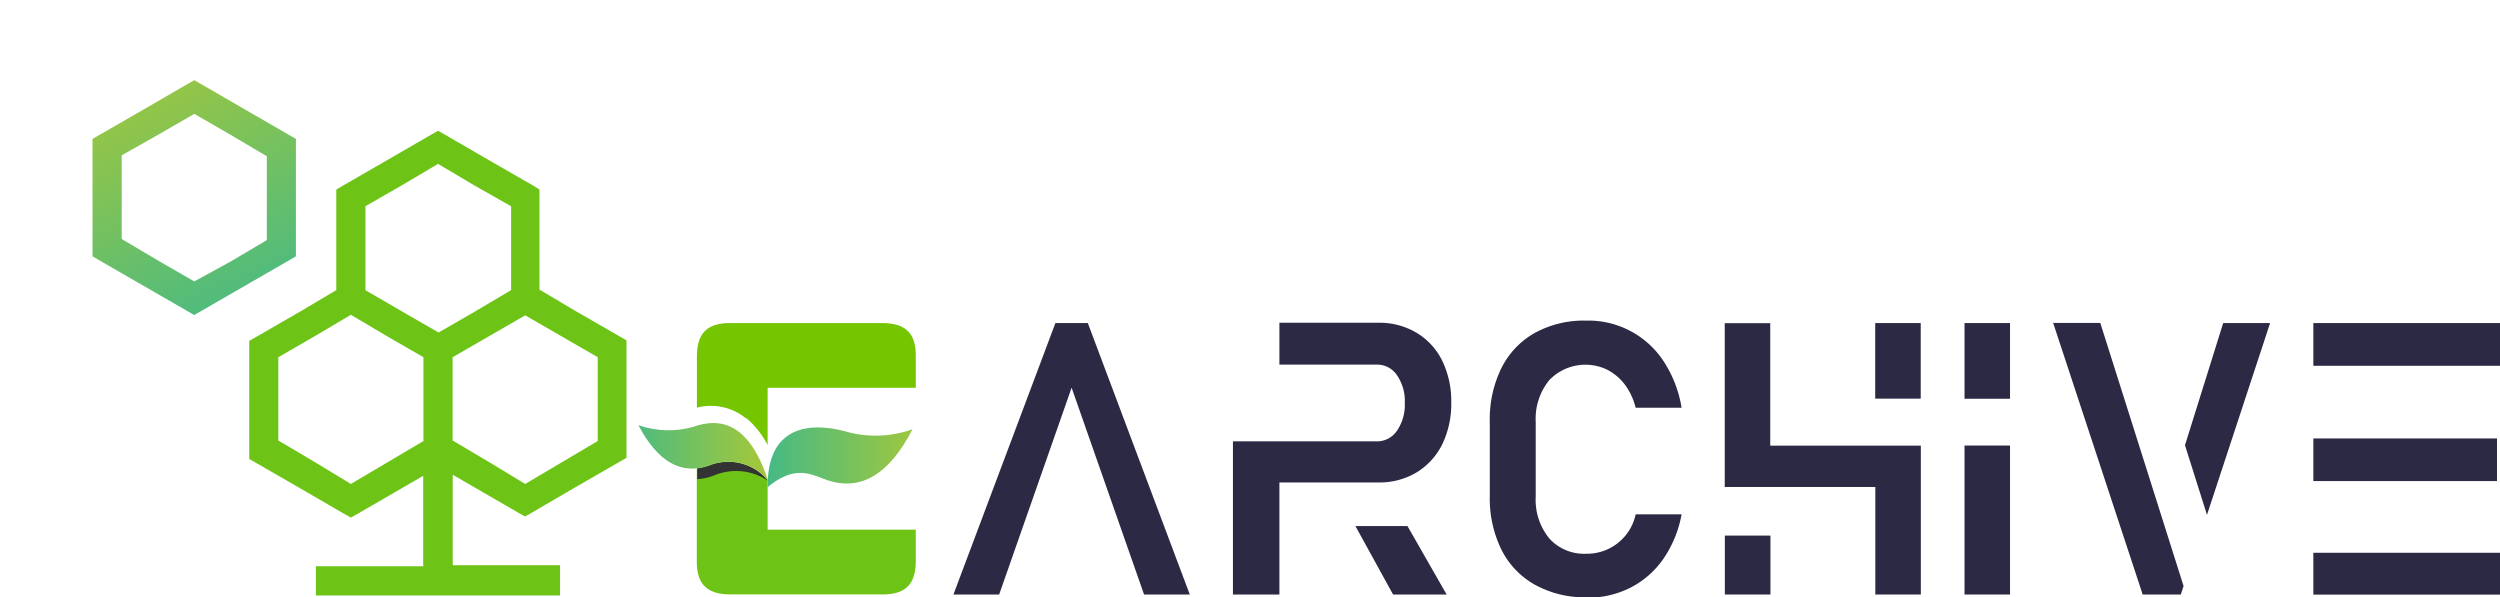 <svg xmlns="http://www.w3.org/2000/svg" xmlns:xlink="http://www.w3.org/1999/xlink" viewBox="0 0 232.92 55.65"><defs><style>.cls-1{fill:none;}.cls-2{clip-path:url(#clip-path);}.cls-3,.cls-9{fill:#6dc416;}.cls-4{clip-path:url(#clip-path-2);}.cls-5{fill:url(#linear-gradient);}.cls-6{fill:#2b2943;}.cls-7{clip-path:url(#clip-path-4);}.cls-8{fill:url(#linear-gradient-2);}.cls-10,.cls-13,.cls-9{fill-rule:evenodd;}.cls-10{fill:#333;}.cls-11{clip-path:url(#clip-path-6);}.cls-12{fill:url(#linear-gradient-3);}.cls-13{fill:#75c500;}</style><clipPath id="clip-path" transform="translate(8.62 7.47)"><rect class="cls-1" width="224.3" height="48.18"/></clipPath><clipPath id="clip-path-2" transform="translate(8.62 7.47)"><path class="cls-1" d="M6.1,16.8h0l-3.38-2V7L6.1,5.09,9.48,3.14l3.38,1.95,3.38,2v7.81l-3.38,2h0L9.48,18.75ZM9.48,0,8.8.39,4.74,2.74.68,5.08,0,5.47V16.41l.68.4,4.06,2.34h0l4.06,2.34.67.39.68-.39,4.06-2.34h0l4.06-2.34.68-.4V5.47l-.68-.39L14.22,2.74,10.16.39Z"/></clipPath><linearGradient id="linear-gradient" x1="-299.78" y1="-278.44" x2="-299.05" y2="-278.44" gradientTransform="matrix(0, -35.47, -35.47, 0, -9867.33, -10609.71)" gradientUnits="userSpaceOnUse"><stop offset="0" stop-color="#47ba84"/><stop offset="1" stop-color="#9fc73e"/></linearGradient><clipPath id="clip-path-4" transform="translate(8.62 7.47)"><path class="cls-1" d="M62.9,37.91c2.31-1.87,3.65-1.39,5.22-.77,3.39,1.33,6.11-.41,8.28-4.62a10.15,10.15,0,0,1-6.33.18,10.16,10.16,0,0,0-2.49-.35c-2.68,0-4.73,1.47-4.68,5.56"/></clipPath><linearGradient id="linear-gradient-2" x1="-273.56" y1="-293.17" x2="-272.83" y2="-293.17" gradientTransform="matrix(18.51, 0, 0, -18.51, 5135.34, -5383.86)" xlink:href="#linear-gradient"/><clipPath id="clip-path-6" transform="translate(8.62 7.47)"><path class="cls-1" d="M56,32.29a8.43,8.43,0,0,1-5.14-.15c1.76,3.37,4,4.76,6.72,3.7a4.81,4.81,0,0,1,5.36,1.45c-1.16-3.48-2.79-5.35-5.11-5.35a5.51,5.51,0,0,0-1.83.35"/></clipPath><linearGradient id="linear-gradient-3" x1="-271.62" y1="-295.23" x2="-270.89" y2="-295.23" gradientTransform="matrix(16.58, 0, 0, -16.58, 4561.78, -4851.65)" xlink:href="#linear-gradient"/></defs><g id="Layer_2" data-name="Layer 2"><g id="Layer_1-2" data-name="Layer 1"><g id="eArchive-logo"><g class="cls-2"><path class="cls-3" d="M36.93,35.57h0l-3.38-2V25.81l3.38-1.95,3.38-1.95,3.38,1.95h0l3.38,1.95v7.81l-3.38,2-3.38,2Zm-16.24,0h0l-3.38-2V25.81l3.38-1.95h0l3.38-2,3.38,2h0l3.38,1.95v7.81l-3.38,2h0l-3.38,2Zm4.74-16V11.74L28.81,9.8h0l3.38-2,3.38,2L39,11.75v7.81l-3.38,2-3.38,1.95-3.38-1.95h0ZM31.51,5.1,27.45,7.45h0L23.39,9.79l-.68.4v9.37l-3.37,2h0l-4.06,2.34-.68.39v11l.68.39,4.06,2.34h0l4.05,2.35.68.38.68-.38,4.06-2.35h0l2-1.16v8.43h-10v2.72H43.56V45.19h-10V36.76l2,1.16h0l4.06,2.35.68.38.67-.38L45,37.92l4.06-2.34.69-.4V24.24l-.68-.39-4.06-2.34h0l-3.37-2V10.18L41,9.79,36.93,7.45,32.87,5.1l-.68-.39Z" transform="translate(8.62 7.47)"/><g class="cls-4"><rect class="cls-5" x="-3.84" y="-3.05" width="26.63" height="27.98" transform="translate(4.79 12.73) rotate(-26)"/></g><g class="cls-2"><path class="cls-6" d="M123.35,36.55a6.39,6.39,0,0,0,2.39-2.6,8.64,8.64,0,0,0,.85-3.92,8.6,8.6,0,0,0-.85-3.91,6.24,6.24,0,0,0-2.39-2.59,6.75,6.75,0,0,0-3.58-.93h-9.19v3.9h9.07a2.21,2.21,0,0,1,1.89,1,4.18,4.18,0,0,1,.72,2.56,4.25,4.25,0,0,1-.72,2.59,2.23,2.23,0,0,1-1.89,1h-13.4V47.92h4.33V37.48h9.19a6.75,6.75,0,0,0,3.58-.93" transform="translate(8.62 7.47)"/><polygon class="cls-6" points="134.78 55.39 129.79 55.39 126.28 49.01 131.13 49.01 134.78 55.39"/><polygon class="cls-6" points="211.5 30.1 205.62 47.97 203.57 41.48 207.13 30.1 211.5 30.1"/><polygon class="cls-6" points="195.68 30.09 191.29 30.09 199.63 55.39 203.18 55.39 203.44 54.6 195.68 30.09"/><polygon class="cls-6" points="101.35 30.1 98.33 30.1 88.83 55.39 93.09 55.39 99.84 36.12 106.59 55.39 110.85 55.39 101.35 30.1"/><path class="cls-6" d="M139.16,48.18A9.59,9.59,0,0,1,134.37,47a7.66,7.66,0,0,1-3.1-3.25,10.83,10.83,0,0,1-1.09-5V31.81a10.82,10.82,0,0,1,1.09-5,7.69,7.69,0,0,1,3.1-3.26,9.49,9.49,0,0,1,4.79-1.15,8.38,8.38,0,0,1,7.21,3.78,11.13,11.13,0,0,1,1.68,4.34h-4.28a6,6,0,0,0-1-2.15A4.9,4.9,0,0,0,141.17,27a4.66,4.66,0,0,0-5.45.95,5.7,5.7,0,0,0-1.26,3.9v6.94a5.68,5.68,0,0,0,1.26,3.9,4.36,4.36,0,0,0,3.44,1.43,4.63,4.63,0,0,0,4.61-3.67h4.28a10.63,10.63,0,0,1-1.7,4.15,8.36,8.36,0,0,1-3.06,2.68,8.88,8.88,0,0,1-4.13.94" transform="translate(8.62 7.47)"/><rect class="cls-6" x="215.53" y="40.85" width="17.11" height="3.97"/><rect class="cls-6" x="215.53" y="30.1" width="17.4" height="3.98"/><rect class="cls-6" x="215.53" y="51.5" width="17.4" height="3.9"/><rect class="cls-6" x="160.7" y="49.9" width="4.25" height="5.49"/><rect class="cls-6" x="174.71" y="30.1" width="4.24" height="7.04"/><polygon class="cls-6" points="178.96 41.52 178.96 55.39 174.72 55.39 174.72 45.37 160.69 45.37 160.69 30.11 164.93 30.11 164.93 41.52 178.96 41.52"/><rect class="cls-6" x="183.03" y="30.1" width="4.24" height="7.05"/><rect class="cls-6" x="183.03" y="41.51" width="4.24" height="13.88"/></g><g class="cls-7"><rect class="cls-8" x="71.48" y="39.82" width="13.55" height="6.11"/></g><g class="cls-2"><path class="cls-9" d="M56.3,44.73V36.15a4.9,4.9,0,0,0,1.24-.31,4.81,4.81,0,0,1,5.36,1.45h0v4.59H76.7v2.85c0,1.82-.57,3.2-3.12,3.18H59.43c-2.56,0-3.15-1.36-3.13-3.18" transform="translate(8.62 7.47)"/><path class="cls-10" d="M62.9,37.3a5.31,5.31,0,0,0-5-.47,5.1,5.1,0,0,1-1.56.34v-1a4.9,4.9,0,0,0,1.24-.31,4.78,4.78,0,0,1,5.29,1.37l0,0c-.12-.13,0-.05,0,0v0" transform="translate(8.62 7.47)"/></g><g class="cls-11"><rect class="cls-12" x="59.44" y="39.41" width="12.09" height="5.34"/></g><g class="cls-2"><path class="cls-13" d="M60.88,31.51a5.16,5.16,0,0,0-4.57-1h0V25.81c0-1.82.57-3.2,3.13-3.18H73.58c2.55,0,3.15,1.36,3.12,3.18v2.85H62.9v3.8h0V34a8.26,8.26,0,0,0-2-2.53" transform="translate(8.62 7.47)"/></g></g></g></g></g></svg>